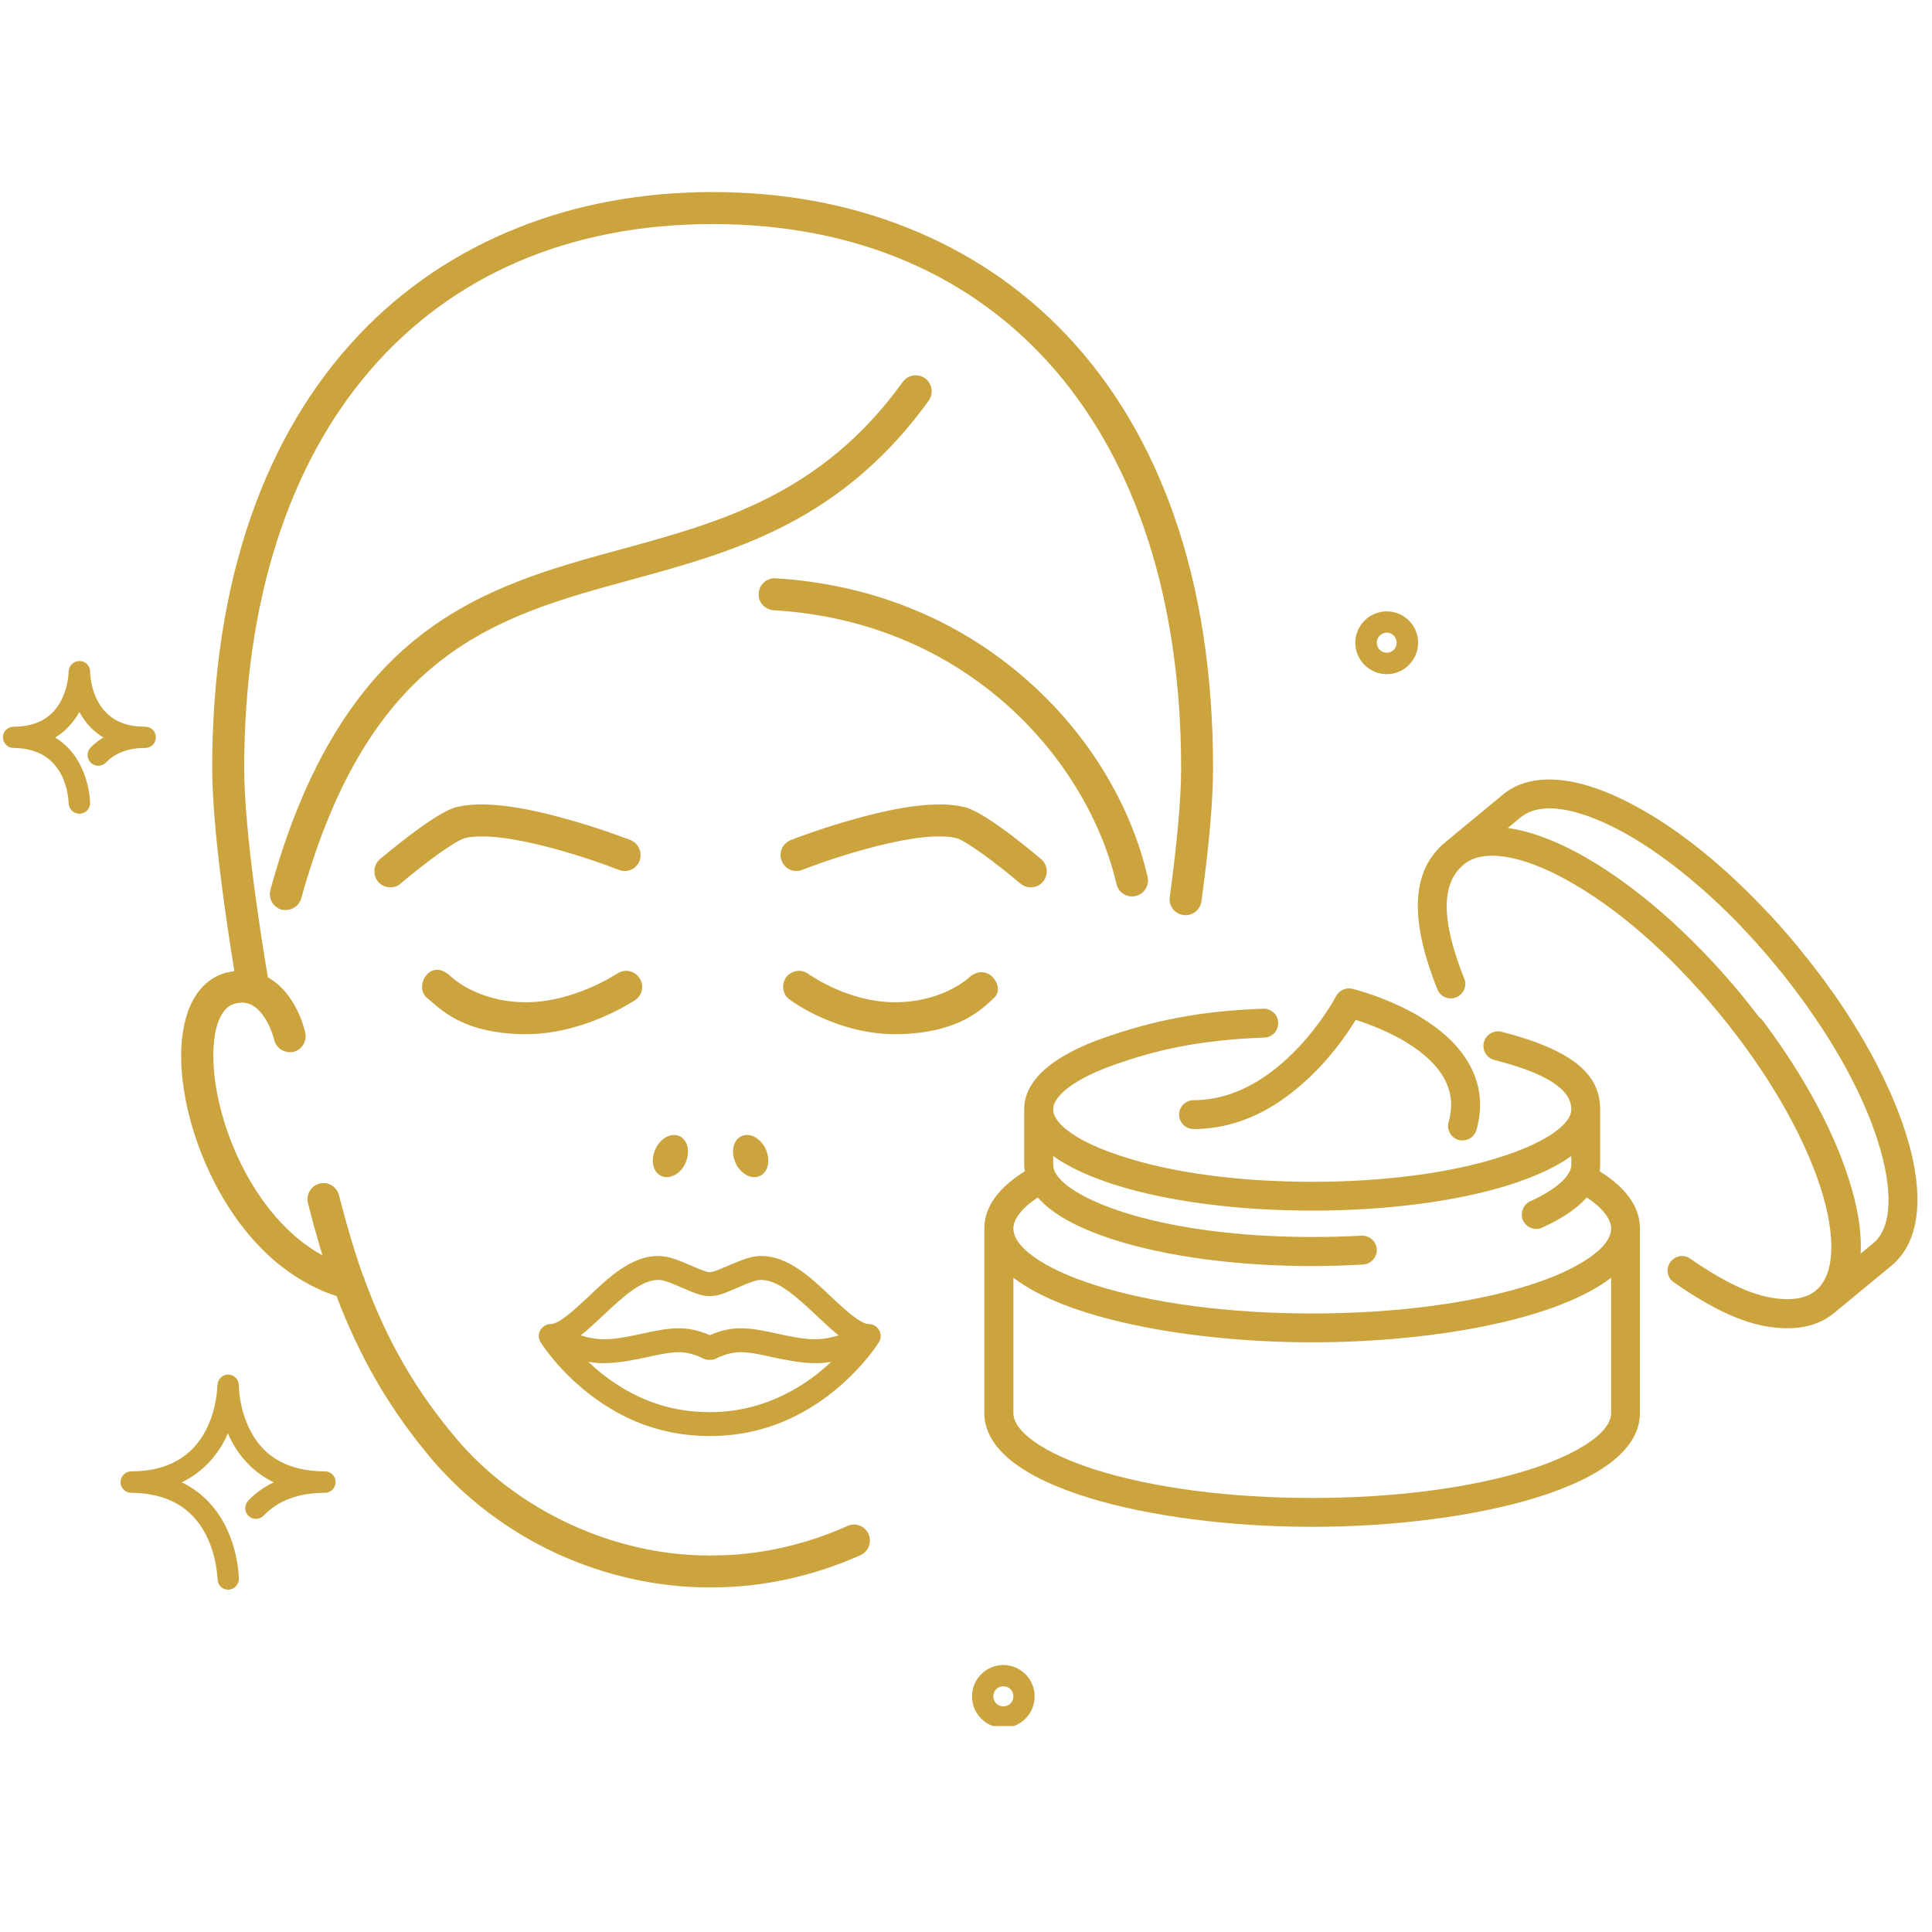<svg xmlns="http://www.w3.org/2000/svg" xmlns:xlink="http://www.w3.org/1999/xlink" width="45" zoomAndPan="magnify" viewBox="0 0 33.75 33.75" height="45" preserveAspectRatio="xMidYMid meet" version="1.0"><defs><clipPath id="193a504c45"><path d="M 3 3.352 L 22 3.352 L 22 28 L 3 28 Z M 3 3.352 " clip-rule="nonzero"/></clipPath><clipPath id="dea7a7b2e7"><path d="M 0.051 11 L 3 11 L 3 15 L 0.051 15 Z M 0.051 11 " clip-rule="nonzero"/></clipPath><clipPath id="faff735700"><path d="M 16.977 29.078 L 18.082 29.078 L 18.082 30.152 L 16.977 30.152 Z M 16.977 29.078 " clip-rule="nonzero"/></clipPath><clipPath id="12262349cd"><path d="M 24.758 13.617 L 33.496 13.617 L 33.496 23.207 L 24.758 23.207 Z M 24.758 13.617 " clip-rule="nonzero"/></clipPath></defs><path fill="#cca43d" d="M 14.297 23.395 C 14.277 23.395 14.254 23.395 14.234 23.395 C 14.035 23.395 13.812 23.348 13.594 23.301 C 13.363 23.25 13.145 23.203 12.934 23.203 C 12.711 23.203 12.516 23.273 12.398 23.324 C 12.281 23.273 12.086 23.203 11.863 23.203 C 11.652 23.203 11.434 23.25 11.203 23.301 C 10.984 23.348 10.762 23.395 10.562 23.395 C 10.543 23.395 10.52 23.395 10.5 23.395 C 10.371 23.387 10.246 23.359 10.145 23.328 C 10.273 23.227 10.406 23.102 10.543 22.973 C 10.848 22.688 11.191 22.359 11.496 22.359 C 11.531 22.359 11.562 22.363 11.594 22.371 C 11.703 22.402 11.816 22.453 11.926 22.5 C 12.098 22.574 12.246 22.641 12.379 22.641 L 12.383 22.641 C 12.387 22.641 12.395 22.641 12.398 22.641 C 12.406 22.641 12.41 22.641 12.418 22.641 C 12.551 22.641 12.699 22.574 12.871 22.5 C 12.98 22.453 13.094 22.402 13.203 22.371 C 13.234 22.363 13.266 22.359 13.297 22.359 C 13.605 22.359 13.949 22.688 14.254 22.973 C 14.391 23.102 14.523 23.227 14.652 23.328 C 14.547 23.359 14.426 23.387 14.297 23.395 Z M 14.34 23.949 C 13.941 24.277 13.285 24.668 12.414 24.668 C 12.406 24.668 12.402 24.668 12.398 24.672 C 12.395 24.668 12.387 24.668 12.383 24.668 C 11.684 24.668 11.039 24.43 10.461 23.953 C 10.398 23.902 10.336 23.844 10.277 23.789 C 10.344 23.801 10.41 23.809 10.473 23.812 C 10.504 23.812 10.535 23.812 10.562 23.812 C 10.805 23.812 11.051 23.762 11.293 23.711 C 11.5 23.664 11.699 23.621 11.863 23.621 C 12.082 23.621 12.281 23.73 12.281 23.73 C 12.316 23.75 12.359 23.758 12.398 23.754 C 12.438 23.758 12.48 23.75 12.516 23.73 C 12.516 23.73 12.715 23.621 12.934 23.621 C 13.098 23.621 13.297 23.664 13.504 23.711 C 13.746 23.762 13.992 23.812 14.23 23.812 C 14.262 23.812 14.293 23.812 14.324 23.812 C 14.387 23.809 14.453 23.801 14.52 23.789 C 14.461 23.844 14.402 23.898 14.34 23.949 Z M 15.176 23.129 C 15.027 23.129 14.758 22.875 14.539 22.672 C 14.18 22.328 13.77 21.941 13.301 21.941 C 13.234 21.941 13.164 21.949 13.098 21.969 C 13.094 21.969 13.094 21.969 13.09 21.969 C 12.957 22.008 12.824 22.066 12.707 22.117 C 12.602 22.16 12.461 22.223 12.41 22.223 C 12.406 22.223 12.402 22.223 12.398 22.227 C 12.395 22.223 12.391 22.223 12.387 22.223 C 12.336 22.223 12.195 22.16 12.09 22.117 C 11.973 22.066 11.84 22.008 11.707 21.969 C 11.703 21.969 11.703 21.969 11.699 21.969 C 11.633 21.949 11.562 21.941 11.492 21.941 C 11.023 21.941 10.617 22.328 10.258 22.672 C 10.039 22.875 9.77 23.129 9.621 23.129 C 9.547 23.129 9.477 23.172 9.438 23.238 C 9.402 23.305 9.402 23.383 9.445 23.449 C 9.453 23.465 9.707 23.867 10.191 24.27 C 10.477 24.508 10.785 24.695 11.105 24.832 C 11.512 25 11.941 25.086 12.383 25.086 C 12.387 25.086 12.395 25.086 12.398 25.086 C 12.402 25.086 12.406 25.086 12.414 25.086 C 12.855 25.086 13.285 25 13.688 24.832 C 14.012 24.695 14.32 24.508 14.605 24.27 C 15.09 23.867 15.344 23.465 15.352 23.449 C 15.395 23.383 15.395 23.305 15.359 23.238 C 15.32 23.172 15.25 23.129 15.176 23.129 " fill-opacity="1" fill-rule="nonzero"/><g clip-path="url(#193a504c45)"><path fill="#cca43d" d="M 14.805 26.656 C 14.051 26.996 13.238 27.172 12.449 27.172 C 12.438 27.172 12.426 27.172 12.414 27.176 C 12.402 27.172 12.391 27.172 12.375 27.172 C 10.727 27.172 9.039 26.391 7.977 25.137 C 7.273 24.305 6.77 23.445 6.371 22.359 C 6.363 22.332 6.355 22.305 6.34 22.281 C 6.188 21.852 6.051 21.387 5.922 20.879 C 5.883 20.73 5.734 20.637 5.582 20.676 C 5.434 20.715 5.344 20.863 5.379 21.016 C 5.461 21.34 5.547 21.645 5.633 21.93 C 4.402 21.254 3.727 19.547 3.727 18.453 C 3.723 17.941 3.863 17.598 4.094 17.535 C 4.223 17.5 4.328 17.512 4.422 17.57 C 4.641 17.703 4.762 18.043 4.789 18.164 C 4.824 18.312 4.973 18.406 5.125 18.375 C 5.273 18.34 5.367 18.188 5.332 18.039 C 5.32 17.973 5.172 17.371 4.715 17.094 C 4.703 17.086 4.691 17.082 4.68 17.074 C 4.594 16.574 4.266 14.559 4.266 13.422 C 4.266 7.559 7.402 3.914 12.449 3.914 C 17.5 3.914 20.633 7.559 20.633 13.422 C 20.633 13.934 20.566 14.711 20.434 15.672 C 20.414 15.824 20.52 15.965 20.672 15.984 C 20.824 16.008 20.965 15.898 20.988 15.746 C 21.125 14.746 21.191 13.965 21.191 13.422 C 21.191 11.793 20.965 10.309 20.512 9.016 C 20.082 7.785 19.453 6.723 18.637 5.859 C 17.859 5.035 16.918 4.402 15.848 3.977 C 14.809 3.562 13.668 3.355 12.449 3.355 C 11.234 3.355 10.09 3.562 9.051 3.977 C 7.98 4.402 7.039 5.035 6.262 5.859 C 5.445 6.723 4.816 7.785 4.387 9.016 C 3.934 10.309 3.707 11.793 3.707 13.422 C 3.707 14.492 3.977 16.246 4.094 16.965 C 4.047 16.973 4 16.98 3.953 16.992 C 3.953 16.992 3.953 16.992 3.949 16.992 C 3.449 17.129 3.164 17.66 3.164 18.453 C 3.168 19.234 3.441 20.156 3.895 20.926 C 4.148 21.355 4.445 21.719 4.781 22.012 C 5.121 22.301 5.488 22.516 5.879 22.641 C 5.98 22.91 6.086 23.164 6.203 23.406 C 6.555 24.16 6.996 24.844 7.547 25.496 C 8.129 26.18 8.883 26.75 9.73 27.141 C 10.574 27.527 11.488 27.73 12.375 27.73 C 12.391 27.73 12.402 27.73 12.414 27.73 C 12.426 27.73 12.438 27.73 12.449 27.73 C 13.316 27.73 14.207 27.535 15.031 27.168 C 15.172 27.105 15.234 26.938 15.172 26.797 C 15.109 26.656 14.945 26.594 14.805 26.656 " fill-opacity="1" fill-rule="nonzero"/></g><path fill="#cca43d" d="M 12.973 20.48 C 13.121 20.609 13.309 20.586 13.387 20.43 C 13.465 20.27 13.406 20.039 13.254 19.91 C 13.105 19.781 12.918 19.805 12.84 19.961 C 12.762 20.117 12.82 20.352 12.973 20.48 " fill-opacity="1" fill-rule="nonzero"/><path fill="#cca43d" d="M 11.57 19.91 C 11.422 20.039 11.359 20.27 11.438 20.43 C 11.516 20.586 11.703 20.609 11.855 20.48 C 12.004 20.352 12.062 20.117 11.984 19.961 C 11.906 19.805 11.723 19.781 11.57 19.91 " fill-opacity="1" fill-rule="nonzero"/><path fill="#cca43d" d="M 17.688 14.605 C 17.172 14.215 16.961 14.129 16.848 14.098 C 16.848 14.098 16.844 14.098 16.84 14.098 C 16.43 13.996 15.789 14.066 14.938 14.305 C 14.328 14.473 13.832 14.668 13.812 14.676 C 13.668 14.734 13.598 14.895 13.656 15.039 C 13.711 15.184 13.875 15.254 14.016 15.195 C 14.543 14.988 16.051 14.484 16.707 14.641 C 16.879 14.688 17.418 15.09 17.824 15.434 C 17.879 15.48 17.941 15.5 18.008 15.5 C 18.086 15.5 18.164 15.469 18.219 15.402 C 18.32 15.285 18.305 15.109 18.188 15.008 C 18.18 15 17.953 14.812 17.688 14.605 " fill-opacity="1" fill-rule="nonzero"/><path fill="#cca43d" d="M 10.809 15.195 C 10.953 15.254 11.113 15.184 11.172 15.039 C 11.227 14.895 11.156 14.734 11.016 14.676 C 10.992 14.668 10.5 14.473 9.887 14.305 C 9.039 14.066 8.398 13.996 7.984 14.098 C 7.98 14.098 7.98 14.098 7.977 14.098 C 7.863 14.129 7.656 14.215 7.141 14.605 C 6.871 14.812 6.648 15 6.637 15.008 C 6.52 15.109 6.508 15.285 6.605 15.402 C 6.66 15.469 6.738 15.5 6.82 15.5 C 6.883 15.5 6.949 15.48 7 15.434 C 7.406 15.09 7.945 14.688 8.121 14.641 C 8.777 14.484 10.281 14.988 10.809 15.195 " fill-opacity="1" fill-rule="nonzero"/><path fill="#cca43d" d="M 9.129 18.066 C 9.148 18.066 9.168 18.066 9.188 18.066 C 10.207 18.066 11.059 17.492 11.098 17.469 C 11.223 17.383 11.258 17.207 11.168 17.082 C 11.082 16.953 10.91 16.922 10.781 17.008 C 10.773 17.012 10.004 17.527 9.141 17.508 C 8.309 17.488 7.879 17.062 7.859 17.043 C 7.859 17.043 7.859 17.043 7.863 17.047 C 7.508 16.719 7.227 17.242 7.457 17.43 C 7.691 17.621 8.055 18.043 9.129 18.066 " fill-opacity="1" fill-rule="nonzero"/><path fill="#cca43d" d="M 17.367 17.43 C 17.566 17.25 17.277 16.824 16.965 17.047 L 16.965 17.043 C 16.949 17.062 16.516 17.488 15.684 17.508 C 14.832 17.527 14.141 17.023 14.125 17.016 C 14.004 16.922 13.828 16.949 13.734 17.07 C 13.645 17.195 13.668 17.371 13.793 17.461 C 13.828 17.488 14.613 18.066 15.637 18.066 C 15.656 18.066 15.676 18.066 15.699 18.066 C 16.77 18.043 17.168 17.613 17.367 17.43 " fill-opacity="1" fill-rule="nonzero"/><path fill="#cca43d" d="M 16.223 7 C 16.312 6.875 16.285 6.699 16.16 6.609 C 16.035 6.52 15.859 6.547 15.77 6.672 C 14.355 8.637 12.582 9.121 10.871 9.59 C 9.676 9.914 8.438 10.254 7.363 11.086 C 6.781 11.535 6.293 12.09 5.871 12.777 C 5.402 13.539 5.027 14.441 4.723 15.547 C 4.684 15.695 4.77 15.848 4.918 15.891 C 4.941 15.895 4.969 15.898 4.992 15.898 C 5.113 15.898 5.227 15.816 5.262 15.695 C 6.461 11.375 8.672 10.77 11.02 10.129 C 11.906 9.887 12.824 9.637 13.707 9.184 C 14.715 8.668 15.535 7.953 16.223 7 " fill-opacity="1" fill-rule="nonzero"/><path fill="#cca43d" d="M 19.777 15.66 C 19.797 15.66 19.816 15.656 19.84 15.652 C 19.988 15.617 20.082 15.469 20.047 15.316 C 19.902 14.691 19.648 14.078 19.297 13.496 C 18.93 12.891 18.469 12.344 17.93 11.871 C 16.727 10.812 15.211 10.203 13.547 10.102 C 13.395 10.094 13.262 10.211 13.254 10.363 C 13.242 10.52 13.359 10.648 13.516 10.66 C 16.91 10.863 19 13.281 19.504 15.445 C 19.535 15.574 19.648 15.66 19.777 15.66 " fill-opacity="1" fill-rule="nonzero"/><path fill="#cca43d" d="M 5.676 25.703 C 5.223 25.703 4.863 25.574 4.609 25.32 C 4.18 24.887 4.172 24.223 4.172 24.203 C 4.172 24.199 4.172 24.199 4.172 24.199 C 4.172 24.098 4.09 24.012 3.984 24.012 C 3.883 24.012 3.801 24.094 3.801 24.195 C 3.801 24.199 3.797 24.199 3.797 24.199 C 3.797 24.215 3.793 24.598 3.602 24.973 C 3.355 25.457 2.914 25.703 2.293 25.703 C 2.191 25.703 2.105 25.789 2.105 25.891 C 2.105 25.992 2.188 26.078 2.293 26.078 C 2.91 26.082 3.352 26.328 3.598 26.812 C 3.793 27.191 3.797 27.578 3.801 27.582 C 3.801 27.688 3.883 27.77 3.984 27.77 C 4.09 27.77 4.172 27.684 4.172 27.582 C 4.172 27.562 4.168 27.113 3.938 26.656 C 3.801 26.387 3.57 26.086 3.176 25.895 C 3.57 25.703 3.805 25.398 3.941 25.129 C 3.953 25.098 3.969 25.07 3.98 25.039 C 4.062 25.223 4.176 25.414 4.34 25.578 C 4.469 25.711 4.617 25.812 4.781 25.895 C 4.613 25.973 4.465 26.082 4.336 26.215 C 4.266 26.289 4.266 26.41 4.34 26.48 C 4.414 26.551 4.531 26.551 4.605 26.477 C 4.859 26.211 5.219 26.078 5.676 26.078 C 5.781 26.078 5.863 25.992 5.863 25.891 C 5.863 25.789 5.781 25.703 5.676 25.703 " fill-opacity="1" fill-rule="nonzero"/><g clip-path="url(#dea7a7b2e7)"><path fill="#cca43d" d="M 2.535 13.066 C 2.641 13.066 2.723 12.984 2.723 12.879 C 2.723 12.777 2.641 12.695 2.535 12.695 C 2.242 12.695 2.016 12.613 1.855 12.449 C 1.578 12.176 1.574 11.742 1.574 11.734 C 1.574 11.734 1.574 11.73 1.574 11.73 C 1.574 11.629 1.492 11.547 1.387 11.547 C 1.285 11.547 1.203 11.629 1.199 11.73 C 1.199 11.738 1.195 11.992 1.07 12.234 C 0.914 12.539 0.633 12.695 0.238 12.695 C 0.137 12.695 0.051 12.777 0.051 12.879 C 0.051 12.98 0.133 13.066 0.238 13.066 C 0.633 13.07 0.91 13.227 1.07 13.531 C 1.195 13.773 1.199 14.027 1.199 14.031 C 1.203 14.133 1.285 14.215 1.387 14.215 C 1.492 14.215 1.574 14.133 1.574 14.027 C 1.574 14.016 1.57 13.695 1.406 13.375 C 1.324 13.203 1.184 13.02 0.965 12.883 C 1.168 12.762 1.297 12.594 1.387 12.438 C 1.438 12.531 1.504 12.625 1.586 12.711 C 1.652 12.777 1.727 12.836 1.805 12.883 C 1.723 12.934 1.648 12.992 1.582 13.059 C 1.512 13.133 1.512 13.25 1.586 13.324 C 1.66 13.395 1.777 13.395 1.852 13.32 C 2.012 13.152 2.242 13.066 2.535 13.066 " fill-opacity="1" fill-rule="nonzero"/></g><path fill="#cca43d" d="M 24.227 11.051 C 24.32 11.051 24.398 11.133 24.398 11.227 C 24.398 11.324 24.32 11.402 24.227 11.402 C 24.129 11.402 24.051 11.324 24.051 11.227 C 24.051 11.133 24.129 11.051 24.227 11.051 Z M 24.227 11.777 C 24.527 11.777 24.773 11.531 24.773 11.227 C 24.773 10.926 24.527 10.68 24.227 10.68 C 23.922 10.68 23.676 10.926 23.676 11.227 C 23.676 11.531 23.922 11.777 24.227 11.777 " fill-opacity="1" fill-rule="nonzero"/><g clip-path="url(#faff735700)"><path fill="#cca43d" d="M 17.527 29.809 C 17.43 29.809 17.352 29.73 17.352 29.633 C 17.352 29.535 17.43 29.457 17.527 29.457 C 17.625 29.457 17.703 29.535 17.703 29.633 C 17.703 29.73 17.625 29.809 17.527 29.809 Z M 17.527 29.086 C 17.227 29.086 16.98 29.332 16.98 29.633 C 16.98 29.938 17.227 30.184 17.527 30.184 C 17.828 30.184 18.074 29.938 18.074 29.633 C 18.074 29.332 17.828 29.086 17.527 29.086 " fill-opacity="1" fill-rule="nonzero"/></g><path fill="#cca43d" d="M 27.773 21.965 C 27.523 22.141 27.16 22.309 26.719 22.449 C 25.707 22.77 24.359 22.945 22.922 22.945 C 21.484 22.945 20.137 22.77 19.129 22.449 C 18.688 22.309 18.32 22.141 18.074 21.965 C 17.832 21.797 17.703 21.621 17.703 21.461 C 17.703 21.293 17.852 21.102 18.129 20.918 C 18.379 21.207 18.832 21.457 19.469 21.66 C 20.395 21.953 21.621 22.117 22.922 22.117 C 23.223 22.117 23.52 22.105 23.812 22.09 C 23.879 22.086 23.941 22.055 23.988 22.004 C 24.031 21.953 24.055 21.891 24.051 21.824 C 24.043 21.688 23.93 21.586 23.797 21.586 C 23.793 21.586 23.789 21.586 23.781 21.586 C 23.5 21.602 23.211 21.609 22.922 21.609 C 21.656 21.609 20.473 21.453 19.598 21.168 C 18.855 20.926 18.398 20.613 18.398 20.348 L 18.398 20.195 C 18.66 20.383 19.02 20.551 19.469 20.695 C 20.395 20.988 21.621 21.148 22.922 21.148 C 24.223 21.148 25.453 20.988 26.379 20.695 C 26.828 20.551 27.188 20.383 27.449 20.195 L 27.449 20.348 C 27.449 20.543 27.18 20.781 26.734 20.984 C 26.672 21.012 26.625 21.062 26.602 21.125 C 26.578 21.191 26.578 21.258 26.605 21.32 C 26.648 21.41 26.738 21.469 26.836 21.469 C 26.875 21.469 26.91 21.461 26.941 21.445 C 27.285 21.289 27.547 21.113 27.719 20.918 C 27.992 21.098 28.145 21.293 28.145 21.461 C 28.145 21.621 28.016 21.797 27.773 21.965 Z M 28.145 24.684 C 28.145 24.844 28.016 25.02 27.773 25.188 C 27.523 25.363 27.16 25.531 26.719 25.672 C 25.707 25.992 24.359 26.168 22.922 26.168 C 21.484 26.168 20.137 25.992 19.129 25.672 C 18.688 25.531 18.32 25.363 18.074 25.188 C 17.832 25.02 17.703 24.844 17.703 24.684 L 17.703 22.32 C 18.148 22.664 18.887 22.953 19.844 23.152 C 20.758 23.344 21.852 23.449 22.922 23.449 C 23.996 23.449 25.09 23.344 26.004 23.152 C 26.961 22.953 27.699 22.664 28.145 22.32 Z M 27.945 20.461 C 27.949 20.422 27.953 20.383 27.953 20.348 L 27.953 19.379 C 27.953 18.785 27.508 18.352 26.227 18.023 C 26.207 18.02 26.188 18.016 26.164 18.016 C 26.051 18.016 25.949 18.098 25.922 18.207 C 25.887 18.344 25.969 18.48 26.102 18.516 C 27.211 18.797 27.449 19.117 27.449 19.379 C 27.449 19.645 26.988 19.961 26.25 20.199 C 25.371 20.488 24.191 20.645 22.922 20.645 C 21.656 20.645 20.473 20.488 19.598 20.199 C 18.855 19.961 18.398 19.645 18.398 19.379 C 18.398 19.133 18.801 18.836 19.453 18.605 C 20.211 18.336 20.953 18.168 22.086 18.125 C 22.152 18.125 22.215 18.094 22.262 18.047 C 22.305 17.996 22.332 17.934 22.328 17.863 C 22.324 17.727 22.211 17.621 22.074 17.621 C 22.074 17.621 22.07 17.621 22.066 17.621 C 20.934 17.66 20.125 17.84 19.332 18.113 C 18.391 18.434 17.891 18.871 17.891 19.379 L 17.891 20.348 C 17.891 20.383 17.895 20.422 17.902 20.461 C 17.434 20.754 17.195 21.09 17.195 21.461 L 17.195 24.684 C 17.195 25.289 17.832 25.801 19.031 26.168 C 20.074 26.488 21.492 26.672 22.922 26.672 C 24.352 26.672 25.77 26.488 26.816 26.168 C 28.016 25.801 28.648 25.289 28.648 24.684 L 28.648 21.461 C 28.648 21.09 28.414 20.754 27.945 20.461 " fill-opacity="1" fill-rule="nonzero"/><g clip-path="url(#12262349cd)"><path fill="#cca43d" d="M 32.723 21.719 L 32.504 21.898 C 32.52 21.574 32.473 21.203 32.355 20.793 C 32.105 19.887 31.547 18.832 30.789 17.824 C 30.77 17.801 30.75 17.781 30.727 17.766 C 30.625 17.633 30.52 17.496 30.41 17.363 C 29.523 16.293 28.523 15.426 27.586 14.914 C 27.133 14.668 26.715 14.516 26.34 14.465 L 26.57 14.273 C 26.691 14.176 26.859 14.121 27.066 14.121 C 27.41 14.121 27.852 14.266 28.344 14.531 C 29.012 14.898 29.727 15.469 30.41 16.176 C 30.41 16.18 30.41 16.18 30.41 16.18 C 30.516 16.289 30.617 16.398 30.719 16.512 L 30.719 16.516 C 30.77 16.57 30.82 16.629 30.867 16.684 L 30.875 16.691 C 30.922 16.75 30.969 16.805 31.016 16.859 L 31.02 16.863 C 31.062 16.918 31.109 16.977 31.16 17.035 L 31.164 17.043 C 31.211 17.102 31.258 17.16 31.301 17.219 L 31.305 17.223 C 31.395 17.344 31.488 17.465 31.574 17.586 C 31.574 17.586 31.574 17.586 31.574 17.59 C 32.145 18.391 32.57 19.199 32.801 19.926 C 33.078 20.793 33.051 21.445 32.723 21.719 Z M 33.285 19.773 C 33.035 18.996 32.586 18.141 31.988 17.293 L 31.984 17.293 C 31.941 17.23 31.895 17.168 31.852 17.105 L 31.844 17.098 C 31.797 17.035 31.754 16.977 31.707 16.918 L 31.699 16.906 C 31.652 16.848 31.605 16.785 31.559 16.727 L 31.551 16.719 C 31.5 16.656 31.453 16.598 31.406 16.539 L 31.406 16.535 C 31.359 16.48 31.312 16.426 31.262 16.367 L 31.25 16.352 C 31.203 16.297 31.156 16.242 31.102 16.184 L 31.094 16.172 C 31.043 16.117 30.992 16.062 30.941 16.004 L 30.934 15.996 C 30.883 15.941 30.828 15.887 30.777 15.832 L 30.773 15.828 C 30.055 15.078 29.301 14.477 28.586 14.09 C 28.012 13.777 27.5 13.617 27.062 13.617 C 26.734 13.617 26.461 13.707 26.246 13.887 L 25.25 14.711 C 24.68 15.18 24.594 15.992 25.109 17.281 C 25.148 17.379 25.238 17.441 25.344 17.441 C 25.375 17.441 25.406 17.434 25.438 17.422 C 25.566 17.371 25.633 17.223 25.578 17.094 C 25.156 16.035 25.188 15.418 25.57 15.102 C 25.691 15 25.859 14.949 26.066 14.949 C 26.41 14.949 26.852 15.09 27.344 15.359 C 28.227 15.836 29.176 16.664 30.02 17.688 C 30.863 18.707 31.496 19.797 31.805 20.75 C 32.078 21.609 32.051 22.262 31.73 22.535 L 31.727 22.535 L 31.719 22.547 C 31.598 22.645 31.434 22.695 31.227 22.695 C 30.75 22.695 30.238 22.477 29.527 21.988 C 29.484 21.957 29.438 21.941 29.383 21.941 C 29.301 21.941 29.223 21.984 29.176 22.051 C 29.098 22.168 29.125 22.324 29.242 22.402 C 30.047 22.961 30.641 23.203 31.227 23.203 C 31.555 23.203 31.828 23.113 32.043 22.934 L 33.043 22.109 C 33.547 21.691 33.633 20.863 33.285 19.773 " fill-opacity="1" fill-rule="nonzero"/></g><path fill="#cca43d" d="M 20.852 19.219 C 20.711 19.219 20.598 19.332 20.598 19.473 C 20.598 19.609 20.711 19.723 20.852 19.723 C 21.516 19.723 22.152 19.461 22.742 18.941 C 23.211 18.535 23.527 18.07 23.684 17.816 C 24.051 17.934 24.883 18.25 25.215 18.816 C 25.355 19.059 25.387 19.316 25.305 19.602 C 25.285 19.668 25.297 19.734 25.328 19.793 C 25.359 19.852 25.414 19.895 25.48 19.914 C 25.504 19.922 25.527 19.922 25.547 19.922 C 25.66 19.922 25.762 19.848 25.793 19.738 C 25.91 19.316 25.863 18.922 25.648 18.559 C 25.113 17.641 23.684 17.289 23.625 17.273 C 23.605 17.27 23.586 17.266 23.566 17.266 C 23.469 17.266 23.383 17.32 23.34 17.402 C 23.332 17.422 22.371 19.219 20.852 19.219 " fill-opacity="1" fill-rule="nonzero"/></svg>